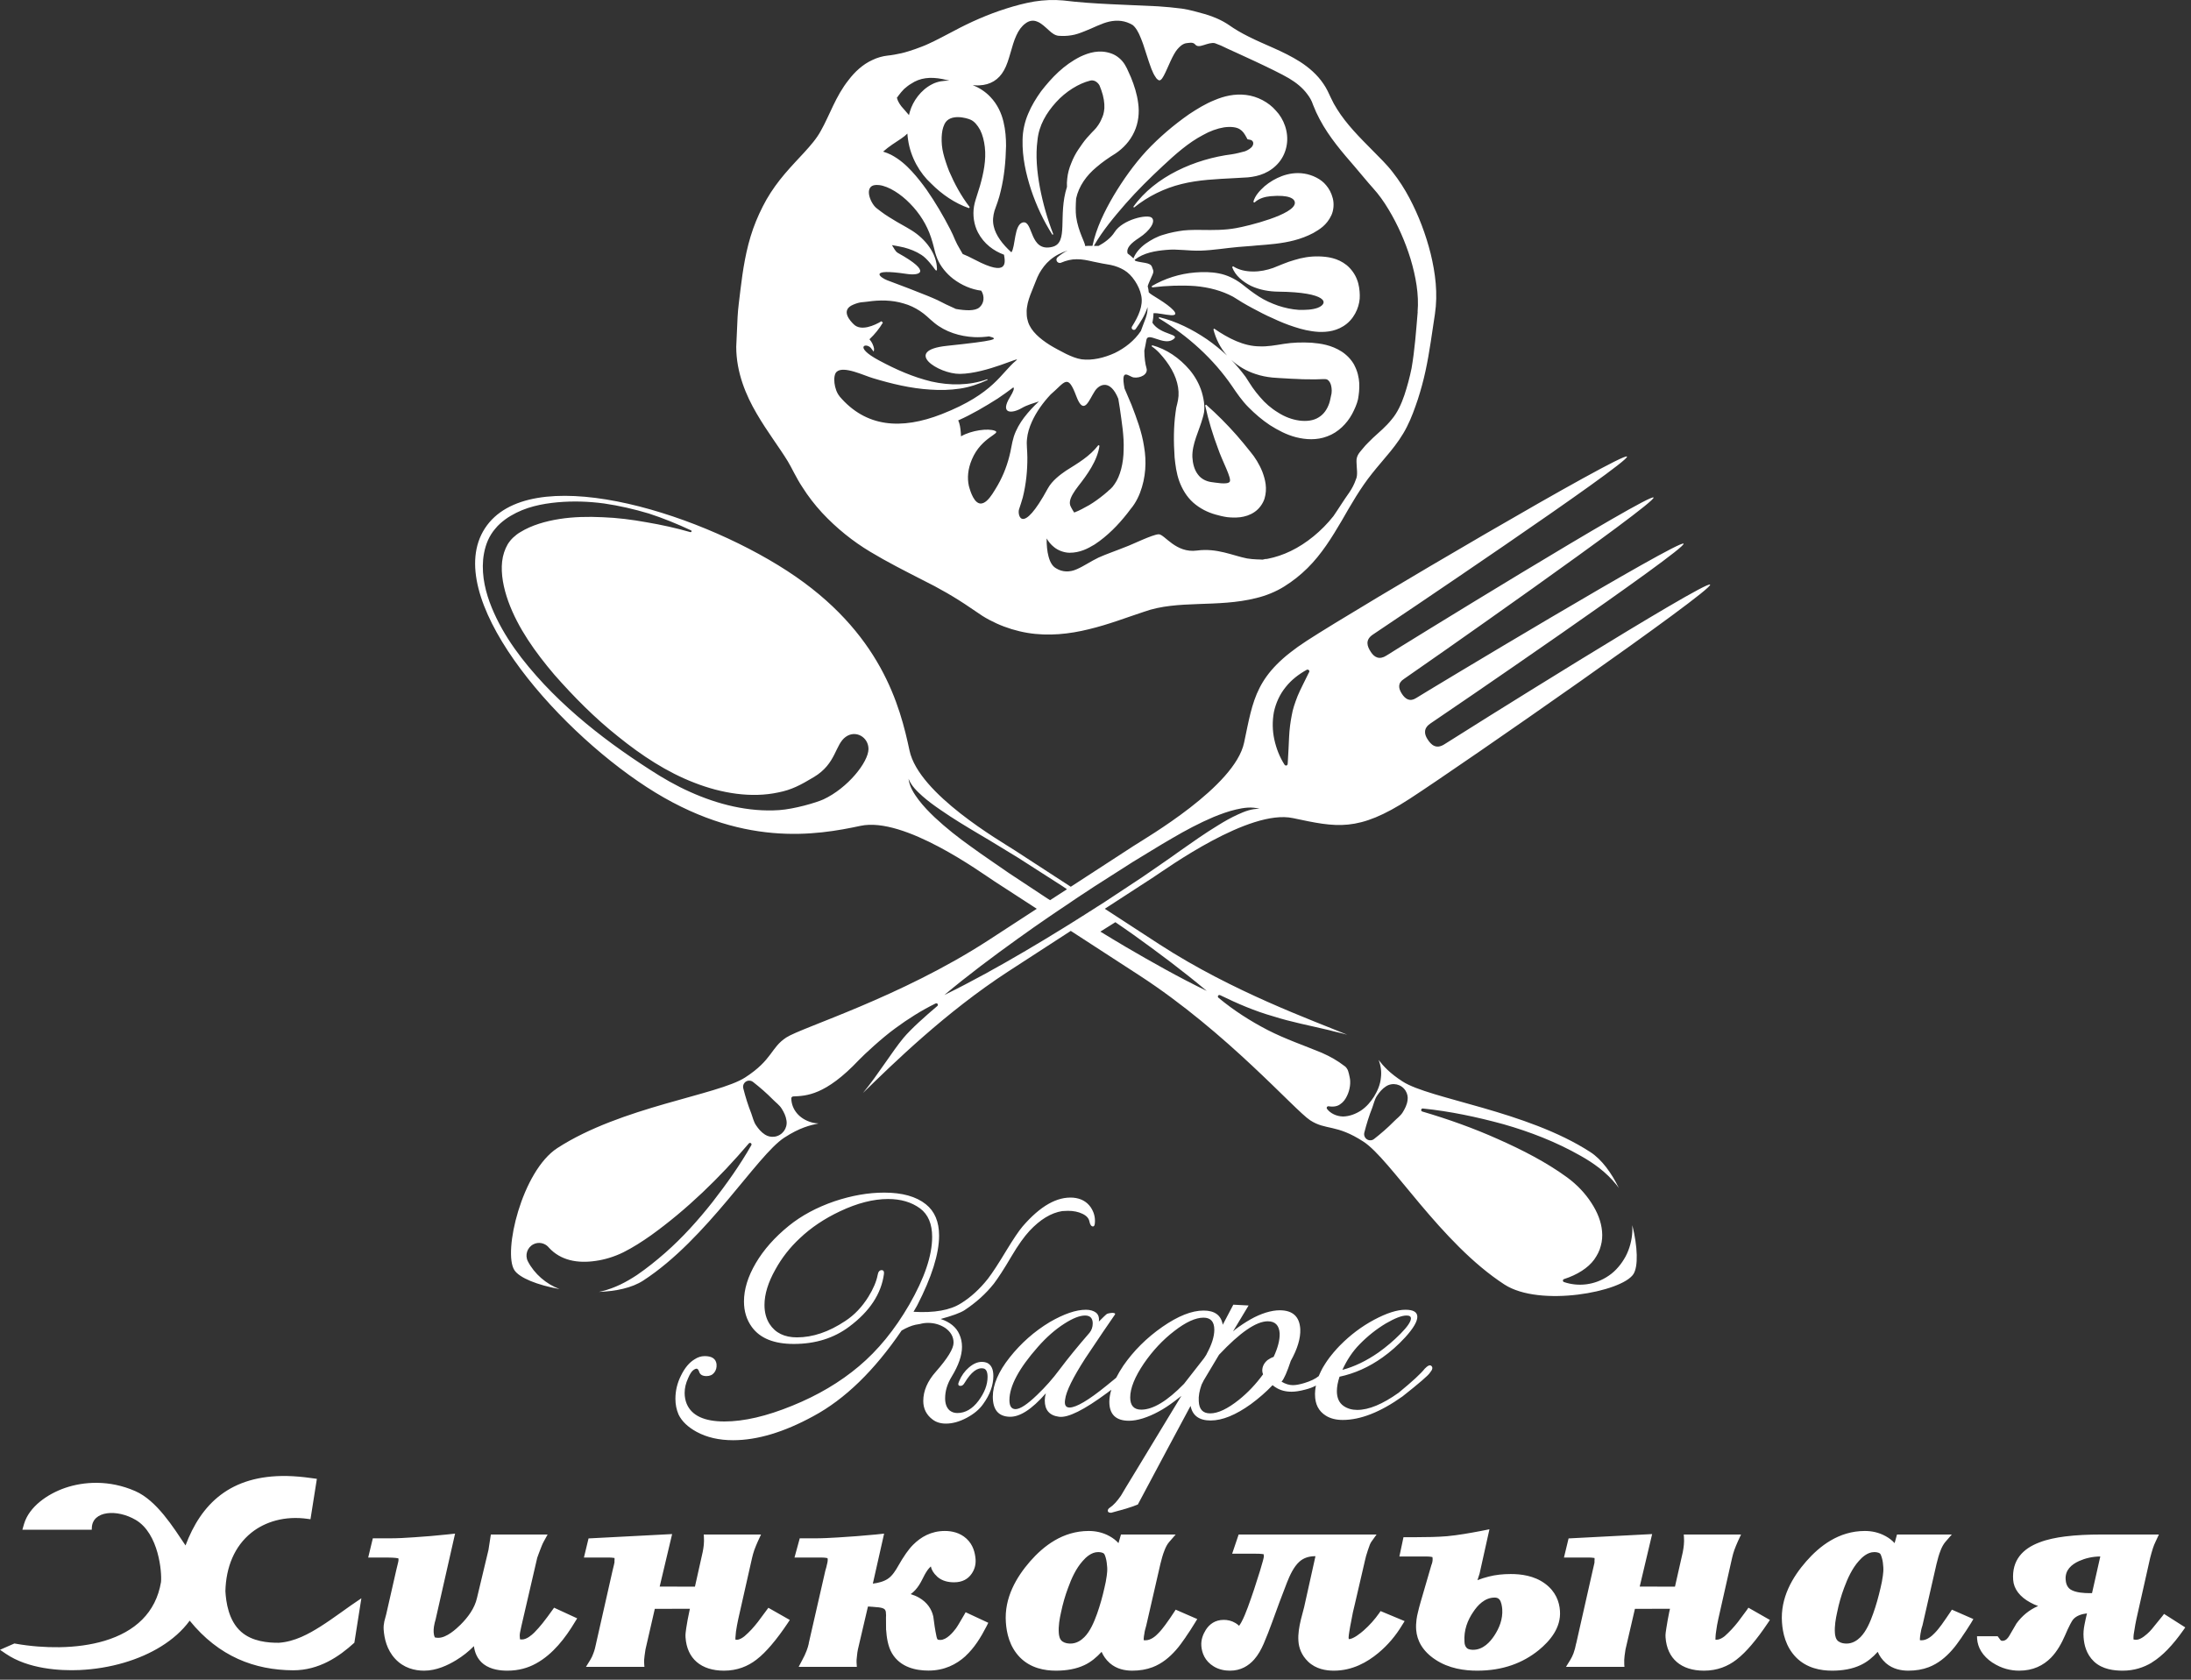 <?xml version="1.0" encoding="UTF-8"?> <svg xmlns="http://www.w3.org/2000/svg" width="150" height="115" viewBox="0 0 150 115" fill="none"><rect x="0" y="0" width="150" height="115" fill="#333333" stroke="none"/><path fill-rule="evenodd" clip-rule="evenodd" d="M75.801 107.309C75.783 107.097 75.765 106.859 75.698 106.641C75.686 106.586 75.631 106.428 75.588 106.379C75.485 106.27 75.266 106.264 75.169 106.264C74.725 106.264 74.342 106.616 74.123 106.872C73.667 107.382 73.357 108.057 73.12 108.72C72.919 109.255 72.761 109.808 72.64 110.386C72.542 110.818 72.451 111.328 72.488 111.815C72.5 111.961 72.536 112.246 72.737 112.38L72.743 112.386C72.913 112.502 73.132 112.526 73.284 112.526C73.698 112.526 74.014 112.307 74.239 112.082C74.646 111.675 74.907 111.037 75.108 110.483C75.309 109.912 75.479 109.316 75.613 108.708C75.68 108.434 75.734 108.161 75.771 107.875C75.795 107.699 75.814 107.504 75.801 107.309ZM97.945 17.366C97.611 16.04 97.13 14.763 96.486 13.547C96.164 12.939 95.775 12.331 95.343 11.784C94.923 11.237 94.437 10.781 93.981 10.313C93.063 9.388 92.181 8.501 91.543 7.479C91.379 7.224 91.239 6.969 91.117 6.701C90.99 6.421 90.813 6.032 90.606 5.74C90.181 5.108 89.609 4.622 89.02 4.239C87.834 3.485 86.588 3.071 85.457 2.494C84.982 2.256 84.551 2.007 84.119 1.703C83.626 1.369 83.079 1.144 82.544 0.98C81.997 0.828 81.462 0.67 80.915 0.59C80.368 0.518 79.82 0.469 79.273 0.432L76.02 0.286C74.938 0.232 73.868 0.165 72.792 0.031C72.129 -0.03 71.46 0.001 70.809 0.104C70.159 0.214 69.527 0.384 68.894 0.584C67.642 0.98 66.438 1.509 65.295 2.123C64.717 2.421 64.146 2.737 63.556 3.004C63.264 3.144 62.954 3.248 62.65 3.363C62.346 3.466 62.036 3.57 61.72 3.643C61.404 3.71 61.087 3.776 60.759 3.807C60.431 3.843 60.054 3.947 59.731 4.105C59.057 4.409 58.509 4.932 58.09 5.485C57.208 6.592 56.807 7.875 56.199 8.951C55.907 9.492 55.487 9.966 55.062 10.434C54.63 10.902 54.174 11.377 53.724 11.906C53.274 12.435 52.843 13.024 52.478 13.657C52.119 14.295 51.809 14.964 51.56 15.663C51.061 17.074 50.854 18.521 50.696 19.81C50.623 20.466 50.526 21.093 50.496 21.707L50.404 23.744C50.404 25.507 51.079 27.082 51.803 28.316C52.532 29.569 53.353 30.627 53.937 31.587C54.168 31.958 54.527 32.748 54.928 33.344C55.323 33.971 55.779 34.56 56.278 35.102C57.275 36.172 58.4 37.071 59.579 37.777C60.759 38.488 61.945 39.084 63.106 39.68C64.279 40.257 65.404 40.902 66.456 41.626L67.259 42.167C67.557 42.355 67.891 42.531 68.225 42.683C68.894 42.987 69.612 43.206 70.335 43.328C71.782 43.571 73.229 43.407 74.549 43.079C75.88 42.762 77.127 42.276 78.331 41.881C80.635 41.054 83.341 41.619 86.01 40.944C86.666 40.786 87.347 40.513 87.919 40.154C88.497 39.795 89.032 39.37 89.512 38.895C90.479 37.941 91.184 36.792 91.847 35.667C92.504 34.524 93.142 33.405 93.938 32.414C94.717 31.423 95.696 30.468 96.322 29.216C96.638 28.596 96.857 27.963 97.07 27.337C97.276 26.699 97.453 26.048 97.593 25.398C97.878 24.084 98.036 22.789 98.237 21.506C98.45 20.09 98.267 18.691 97.945 17.366ZM61.513 6.543C61.641 6.373 61.756 6.233 61.902 6.087C62.06 5.953 62.212 5.825 62.376 5.734C62.984 5.321 63.69 5.248 64.523 5.412C64.681 5.442 64.839 5.479 65.003 5.521C64.997 5.521 64.991 5.521 64.985 5.521C64.62 5.521 64.2 5.564 63.817 5.765C63.033 6.16 62.498 6.938 62.297 7.625C62.267 7.71 62.255 7.795 62.23 7.881C62.091 7.704 61.902 7.51 61.714 7.285C61.629 7.175 61.556 7.066 61.495 6.944C61.47 6.89 61.44 6.817 61.428 6.768L61.404 6.677C61.47 6.628 61.477 6.586 61.513 6.543ZM61.683 9.498C61.866 9.376 62.005 9.261 62.121 9.145C62.133 9.291 62.145 9.437 62.17 9.583C62.346 10.787 62.978 11.863 63.75 12.568C64.498 13.322 65.38 13.918 66.341 14.253L66.389 14.18C65.781 13.395 65.337 12.55 64.979 11.723C64.9 11.517 64.814 11.292 64.754 11.097L64.656 10.787C64.626 10.696 64.602 10.604 64.583 10.513C64.486 10.136 64.456 9.747 64.468 9.388C64.486 9.036 64.529 8.78 64.662 8.495C65.027 7.741 66.201 8.081 66.45 8.197C66.699 8.306 66.918 8.562 67.101 8.896C67.271 9.23 67.374 9.644 67.423 10.069C67.526 10.939 67.338 11.851 67.094 12.714L66.894 13.353L66.784 13.705C66.736 13.839 66.712 13.991 66.681 14.137C66.584 14.727 66.675 15.383 66.955 15.919C67.368 16.703 68.031 17.177 68.736 17.439C68.821 17.955 69.046 18.995 66.748 17.785C66.407 17.603 66.134 17.481 65.909 17.39C65.83 17.256 65.751 17.122 65.678 16.989C65.568 16.806 65.489 16.654 65.386 16.423C65.289 16.18 65.173 15.931 65.052 15.694C64.565 14.751 64.042 13.864 63.44 12.994C63.13 12.562 62.802 12.137 62.419 11.723C62.036 11.31 61.598 10.909 60.996 10.592C60.832 10.513 60.656 10.44 60.461 10.38C60.856 10.027 61.3 9.753 61.683 9.498ZM60.194 12.672C60.844 12.751 61.677 13.286 62.297 13.93C62.942 14.581 63.453 15.383 63.738 16.253C63.811 16.472 63.872 16.685 63.927 16.904C63.975 17.135 64.061 17.451 64.17 17.712C64.395 18.253 64.796 18.728 65.252 19.086C65.836 19.53 66.505 19.816 67.18 19.901C67.423 20.29 67.38 20.777 67.04 21.056C66.742 21.299 66.109 21.269 65.447 21.154C65.222 21.05 65.003 20.947 64.772 20.843L64.182 20.546C63.957 20.442 63.738 20.351 63.519 20.26L62.224 19.749C61.732 19.561 61.197 19.36 60.729 19.184C60.267 19.007 59.385 18.351 62.066 18.752C62.936 18.886 63.872 18.649 61.483 17.323C61.288 17.22 61.197 16.97 61.063 16.782C61.361 16.837 61.647 16.879 61.878 16.94C62.297 17.049 62.711 17.208 63.082 17.451C63.465 17.688 63.896 18.29 64.018 18.454C64.14 18.618 64.146 18.436 64.146 18.436C64.146 17.354 63.349 16.356 62.413 15.773C61.902 15.457 61.501 15.262 61.093 15.001C60.692 14.763 60.461 14.605 60.011 14.253C59.555 13.9 59.02 12.526 60.194 12.672ZM57.482 27.136C57.099 26.686 56.995 25.714 57.275 25.458C57.749 25.015 59.16 25.72 59.78 25.896C61.033 26.273 62.352 26.595 63.696 26.674C64.371 26.723 65.046 26.705 65.708 26.608C66.377 26.51 67.016 26.291 67.611 26.012L67.593 25.963C66.359 26.407 65.015 26.401 63.769 26.121C62.516 25.817 61.361 25.312 60.175 24.674C58.345 23.695 59.367 23.397 59.677 23.896C59.719 23.963 59.78 24.011 59.81 24.078C59.871 23.92 59.841 23.792 59.725 23.525C59.677 23.422 59.604 23.324 59.525 23.227C59.889 22.886 60.2 22.497 60.443 22.09L60.346 21.993C59.877 22.278 58.947 22.698 58.449 22.205C58.242 22.005 57.494 21.239 58.418 20.856C58.911 20.649 59.069 20.704 59.415 20.649C60.206 20.533 61.069 20.533 61.866 20.777C62.267 20.886 62.644 21.069 62.984 21.293C63.155 21.409 63.319 21.53 63.465 21.664C63.592 21.78 63.775 21.95 63.963 22.102C64.723 22.728 65.72 23.032 66.687 23.081C67.034 23.099 67.374 23.075 67.715 23.032C68.45 23.215 68.159 23.324 64.827 23.677C61.768 23.999 64.243 25.61 65.72 25.598C67.569 25.574 70.025 24.309 69.569 24.68C68.535 25.519 68.061 26.948 64.474 28.352C61.708 29.435 59.288 29.265 57.476 27.136H57.482ZM69.235 30.627C69.198 30.858 69.15 31.034 69.101 31.241C68.9 32.043 68.572 32.803 68.171 33.448C67.964 33.77 67.24 35.168 66.62 34.044C66.48 33.782 66.401 33.527 66.328 33.259C66.213 32.73 66.255 32.116 66.541 31.447C67.186 29.915 68.578 29.678 68.116 29.495C67.654 29.307 66.511 29.459 65.793 29.872C65.775 29.514 65.745 29.21 65.678 28.991C65.66 28.912 65.629 28.845 65.599 28.784C66.541 28.365 67.435 27.836 68.311 27.282C68.669 27.039 69.022 26.79 69.375 26.522C69.454 26.583 69.393 26.778 69.15 27.179C68.426 28.359 69.283 28.322 69.928 27.951C70.341 27.708 70.761 27.611 71.126 27.483C70.761 27.817 70.42 28.182 70.104 28.596C69.825 28.967 69.575 29.392 69.411 29.879C69.338 30.116 69.277 30.389 69.235 30.627ZM72.348 17.864C72.39 17.98 72.524 18.035 72.64 17.986C72.998 17.834 73.357 17.743 73.722 17.749C74.087 17.743 74.451 17.822 74.847 17.913C75.236 18.004 75.71 18.083 76.032 18.138C76.379 18.211 76.677 18.326 76.957 18.491C77.248 18.667 77.479 18.904 77.704 19.238C77.899 19.536 78.063 19.883 78.13 20.229C78.282 20.935 77.929 21.67 77.504 22.351L77.498 22.357C77.455 22.424 77.473 22.515 77.54 22.558C77.607 22.607 77.704 22.595 77.753 22.522C78.063 22.084 78.391 21.585 78.562 21.026C78.592 21.561 78.343 21.974 78.106 22.662C77.662 23.324 77.017 23.829 76.318 24.169C75.582 24.504 74.78 24.692 74.05 24.601C73.698 24.546 73.357 24.407 72.986 24.23C72.621 24.042 72.208 23.829 71.874 23.622C71.192 23.19 70.591 22.68 70.384 22.041C70.335 21.889 70.299 21.713 70.293 21.561C70.281 21.378 70.281 21.208 70.311 21.026C70.36 20.661 70.493 20.284 70.657 19.889L70.907 19.263C70.986 19.068 71.053 18.892 71.15 18.721C71.345 18.381 71.576 18.065 71.886 17.803C72.22 17.512 72.64 17.299 73.096 17.147C72.846 17.268 72.627 17.426 72.433 17.584L72.409 17.603C72.336 17.664 72.305 17.767 72.342 17.864H72.348ZM69.764 34.877C69.879 34.536 69.946 34.317 70.025 34.044C70.25 33.132 70.341 32.219 70.335 31.307C70.329 31.089 70.323 30.845 70.305 30.633C70.293 30.426 70.287 30.25 70.311 30.049C70.347 29.66 70.469 29.265 70.639 28.887C70.943 28.207 71.399 27.574 71.928 27.009C72.919 26.164 73.09 25.531 73.685 27.124C74.208 28.523 74.555 27.38 74.956 26.772C75.272 26.291 76.014 25.951 76.561 27.301C76.598 27.513 76.634 27.732 76.665 27.945C76.798 28.906 76.963 29.854 76.926 30.785C76.92 31.697 76.695 32.602 76.306 33.144C76.215 33.283 76.118 33.399 76.014 33.49C75.99 33.508 75.953 33.539 75.935 33.551C75.892 33.594 75.85 33.636 75.82 33.66L75.582 33.861C75.26 34.123 74.92 34.372 74.573 34.579C74.221 34.773 73.886 34.962 73.606 35.065C73.582 35.077 73.564 35.083 73.54 35.089C73.497 35.022 73.46 34.956 73.43 34.913C73.314 34.7 73.211 34.579 73.254 34.305C73.296 34.031 73.527 33.66 73.819 33.283C74.415 32.523 75.132 31.545 75.272 30.517L75.199 30.474C74.597 31.253 73.807 31.703 72.98 32.225C72.579 32.499 72.025 32.913 71.74 33.435C69.934 36.761 69.648 35.211 69.764 34.877ZM97.058 21.354C96.948 22.662 96.857 23.956 96.638 25.215C96.51 25.841 96.346 26.449 96.145 27.057C95.939 27.659 95.671 28.255 95.276 28.717C94.893 29.198 94.443 29.569 93.987 29.988C93.774 30.207 93.531 30.42 93.324 30.681C93.124 30.936 92.844 31.162 92.868 31.611C92.874 32.049 92.978 32.529 92.826 32.828C92.716 33.15 92.564 33.442 92.376 33.715C91.993 34.25 91.658 34.803 91.287 35.339C90.479 36.36 89.433 37.211 88.375 37.722C87.852 37.977 87.317 38.154 86.788 38.257L86.685 38.275H86.66C86.733 38.233 86.666 38.269 86.673 38.263L86.612 38.275C86.533 38.288 86.423 38.33 86.393 38.312C86.314 38.3 86.192 38.306 86.077 38.3C85.84 38.294 85.609 38.269 85.371 38.233C84.405 38.044 83.323 37.509 81.954 37.692C80.489 37.892 79.735 36.579 79.328 36.579C78.92 36.585 77.467 37.303 77.096 37.43C76.373 37.722 75.765 37.923 75.212 38.172C74.664 38.433 74.196 38.768 73.71 38.974C73.236 39.187 72.731 39.175 72.311 38.914C72.105 38.804 71.904 38.567 71.782 38.087C71.691 37.752 71.649 37.303 71.655 36.865C71.776 37.071 71.934 37.278 72.159 37.455C72.451 37.698 72.859 37.837 73.217 37.844C73.947 37.844 74.47 37.558 74.938 37.278C75.394 36.98 75.789 36.646 76.16 36.287C76.531 35.928 76.865 35.545 77.181 35.144C77.254 35.041 77.334 34.937 77.412 34.84L77.534 34.688L77.656 34.512C77.814 34.269 77.942 34.013 78.045 33.746C78.452 32.688 78.501 31.581 78.325 30.578C78.173 29.562 77.814 28.626 77.467 27.72C77.303 27.343 77.139 26.966 76.987 26.595C76.707 25.118 77.273 25.781 77.607 25.841C78.039 25.908 78.629 25.647 78.489 25.197C78.41 24.942 78.343 24.485 78.343 24.005C78.404 23.762 78.44 23.482 78.489 23.257C78.598 22.716 79.65 23.671 80.288 23.257C80.915 22.85 79.443 22.959 78.896 22.096C78.939 21.883 78.969 21.664 78.969 21.445C79.261 21.415 79.766 21.555 80.161 21.579C80.897 21.628 80.161 20.995 79.34 20.485C78.987 20.26 78.762 20.138 78.647 20.017C78.635 19.871 78.61 19.737 78.574 19.597C78.598 19.506 78.635 19.409 78.695 19.275C79.012 18.551 79.018 18.667 78.86 18.259C78.744 17.955 78.179 18.01 77.735 17.864C77.717 17.84 77.692 17.816 77.674 17.791C78.312 17.299 79.091 17.177 79.845 17.11C80.629 17.031 81.353 17.189 82.234 17.159C83.091 17.128 83.93 16.983 84.763 16.91C85.183 16.867 85.609 16.855 86.028 16.806C86.454 16.776 86.879 16.739 87.311 16.691C88.174 16.587 89.038 16.411 89.907 15.955C90.327 15.712 90.825 15.426 91.148 14.739C91.306 14.399 91.342 13.943 91.245 13.578C91.148 13.201 90.99 12.921 90.795 12.69C90.448 12.252 89.84 11.973 89.299 11.887C88.74 11.796 88.223 11.887 87.767 12.052C87.317 12.222 86.922 12.459 86.575 12.751C86.247 13.049 85.919 13.389 85.803 13.827L85.888 13.864C86.198 13.572 86.612 13.468 86.989 13.432C88.26 13.322 88.649 13.602 88.649 13.888C88.649 14.69 85.414 15.481 84.636 15.615C83.858 15.761 83.055 15.754 82.277 15.742C82.076 15.736 81.9 15.748 81.687 15.742C81.474 15.748 81.243 15.754 81.018 15.779C80.568 15.839 80.112 15.925 79.674 16.064C79.224 16.186 78.805 16.423 78.428 16.685C78.069 16.946 77.753 17.287 77.595 17.694C77.589 17.688 77.583 17.676 77.577 17.67C77.461 17.554 77.334 17.451 77.2 17.354C77.09 16.989 77.4 16.666 77.996 16.277C78.732 15.797 79.145 15.159 78.847 14.903C78.549 14.648 76.847 15.031 76.306 15.894C76.051 16.302 75.607 16.618 75.206 16.837C75.139 16.831 75.078 16.837 75.005 16.837C74.968 16.831 74.926 16.831 74.889 16.831C75.497 15.773 76.276 14.854 77.054 13.955C77.862 13.037 78.732 12.179 79.608 11.364C80.471 10.556 81.365 9.765 82.35 9.249C82.83 8.975 83.341 8.793 83.797 8.72C84.265 8.653 84.654 8.707 84.867 8.841C85.086 8.975 85.189 9.139 85.341 9.413C85.365 9.461 85.396 9.516 85.396 9.522C85.408 9.528 85.42 9.534 85.426 9.54C85.469 9.553 85.523 9.553 85.59 9.571C85.724 9.589 85.913 9.759 85.718 10.039C85.621 10.161 85.451 10.27 85.244 10.355C84.97 10.428 84.66 10.513 84.344 10.562C81.833 10.878 79.066 12.076 77.589 14.161L77.638 14.21C78.61 13.426 79.729 12.885 80.89 12.599C82.064 12.307 83.262 12.264 84.49 12.197L85.438 12.143C85.809 12.106 86.186 12.033 86.557 11.869C86.934 11.705 87.287 11.45 87.566 11.109C87.846 10.769 88.028 10.349 88.095 9.911C88.235 9.048 87.901 8.148 87.347 7.571C86.855 6.999 86.083 6.592 85.305 6.5C84.52 6.403 83.785 6.586 83.158 6.853C82.514 7.108 81.954 7.461 81.407 7.82C80.337 8.568 79.364 9.401 78.489 10.331C77.625 11.273 76.89 12.313 76.239 13.401C75.613 14.472 75.053 15.608 74.792 16.831C74.634 16.825 74.464 16.831 74.287 16.843C74.312 16.63 73.819 15.882 73.673 14.824C73.631 14.484 73.643 14.046 73.673 13.59C73.862 12.726 74.391 12.009 75.053 11.456C75.461 11.103 75.892 10.805 76.373 10.507C76.89 10.161 77.364 9.662 77.65 9.036C77.942 8.416 78.014 7.71 77.923 7.072C77.844 6.434 77.65 5.844 77.425 5.29L77.236 4.871C77.175 4.737 77.133 4.628 77.017 4.439C76.817 4.099 76.464 3.789 76.063 3.655C75.248 3.375 74.537 3.612 73.971 3.874C72.828 4.445 72.007 5.309 71.278 6.245C70.937 6.719 70.621 7.23 70.39 7.789C70.153 8.337 70.013 8.981 70.007 9.571C69.977 10.757 70.238 11.906 70.591 12.994C70.955 14.076 71.436 15.116 72.05 16.071L72.111 16.04C71.703 14.994 71.399 13.912 71.192 12.83C70.992 11.748 70.888 10.641 71.028 9.595C71.126 8.592 71.63 7.735 72.299 6.999C72.95 6.275 73.856 5.71 74.634 5.521C75.017 5.418 75.26 5.807 75.278 5.856L75.4 6.178C75.558 6.616 75.625 7.06 75.607 7.406C75.582 7.753 75.503 7.96 75.43 8.106C75.37 8.264 75.272 8.47 75.047 8.756C74.974 8.847 74.859 8.957 74.743 9.078L74.415 9.437C74.202 9.68 74.014 9.96 73.819 10.246C73.631 10.525 73.466 10.842 73.339 11.176C73.199 11.504 73.102 11.863 73.065 12.228C73.041 12.416 73.035 12.605 73.047 12.793C72.403 14.788 73.193 16.63 72.032 16.904C70.475 17.28 70.743 15.116 70.049 15.225C69.417 15.329 69.527 16.91 69.241 17.274C68.639 16.733 68.165 16.107 68.031 15.487C67.946 15.122 67.988 14.775 68.086 14.429C68.189 14.143 68.408 13.566 68.511 13.079C68.754 12.082 68.852 11.06 68.876 9.996C68.876 9.468 68.84 8.914 68.7 8.337C68.566 7.765 68.292 7.145 67.8 6.634C67.465 6.275 67.04 6.008 66.596 5.825C66.748 5.838 66.9 5.856 67.04 5.844C67.8 5.813 68.377 5.461 68.736 4.81C69.107 4.166 69.247 3.138 69.581 2.427C69.746 2.062 69.952 1.788 70.195 1.612C70.433 1.423 70.718 1.357 71.004 1.478C71.29 1.582 71.57 1.861 71.801 2.068C72.038 2.293 72.244 2.427 72.475 2.451H72.494C72.755 2.469 73.035 2.469 73.351 2.415C73.649 2.372 73.941 2.263 74.233 2.147C74.816 1.928 75.394 1.6 75.947 1.478C76.501 1.357 77.042 1.405 77.558 1.721C77.686 1.831 77.814 1.995 77.929 2.226C77.99 2.323 78.045 2.487 78.106 2.615C78.16 2.755 78.215 2.883 78.27 3.047L78.58 4.001C78.629 4.166 78.677 4.293 78.726 4.433C78.781 4.567 78.823 4.731 78.878 4.828C78.969 5.065 79.072 5.23 79.164 5.357C79.267 5.467 79.364 5.558 79.48 5.455C79.705 5.29 80.051 4.281 80.368 3.728C80.532 3.43 80.665 3.296 80.805 3.168C80.939 3.047 81.073 2.986 81.182 2.962C81.413 2.937 81.656 2.864 81.815 3.035C81.96 3.217 82.167 3.162 82.423 3.083C82.666 3.004 82.958 2.907 83.17 2.956L83.59 3.12C83.736 3.199 83.882 3.248 84.01 3.32C84.283 3.448 87.244 4.768 88.247 5.363C88.746 5.661 89.178 6.008 89.5 6.446C89.67 6.671 89.792 6.865 89.901 7.194C90.029 7.528 90.181 7.856 90.345 8.16C91.008 9.413 91.914 10.446 92.765 11.431C93.191 11.924 93.586 12.422 93.999 12.879C94.407 13.328 94.741 13.803 95.063 14.338C95.696 15.39 96.206 16.545 96.571 17.73C96.924 18.922 97.155 20.15 97.051 21.354H97.058ZM64.359 18.861C64.359 18.867 64.352 18.873 64.346 18.88C64.346 18.886 64.352 18.892 64.352 18.898C64.359 18.886 64.359 18.873 64.359 18.861ZM92.2 18.156C91.567 17.651 90.868 17.572 90.284 17.554C89.688 17.542 89.135 17.639 88.612 17.803C88.095 17.943 87.566 18.192 87.159 18.345C86.721 18.497 86.259 18.594 85.791 18.588C85.329 18.588 84.83 18.497 84.417 18.229L84.356 18.29C84.563 18.867 85.08 19.287 85.645 19.573C86.229 19.846 86.879 19.962 87.512 19.968C90.862 20.004 91.014 20.764 90.211 21.075C89.847 21.208 89.378 21.227 88.91 21.214C88.442 21.184 87.968 21.081 87.506 20.929C87.05 20.77 86.6 20.57 86.192 20.308C85.986 20.175 85.785 20.035 85.59 19.889C85.39 19.743 85.232 19.603 84.988 19.421C84.532 19.08 84.003 18.825 83.456 18.721C82.909 18.612 82.356 18.612 81.821 18.655C80.757 18.74 79.741 19.068 78.847 19.591L78.878 19.676C79.887 19.555 80.878 19.518 81.827 19.585C82.781 19.67 83.657 19.907 84.417 20.314C84.587 20.406 84.83 20.582 85.055 20.71C85.28 20.843 85.505 20.971 85.736 21.093C86.198 21.342 86.66 21.585 87.141 21.792C87.615 22.017 88.102 22.218 88.618 22.382C89.129 22.552 89.67 22.686 90.272 22.722C90.85 22.747 91.579 22.674 92.212 22.157C92.838 21.64 93.118 20.825 93.093 20.199C93.087 19.895 93.045 19.488 92.899 19.129C92.759 18.758 92.504 18.411 92.2 18.156ZM92.728 25.008C92.516 24.613 92.187 24.285 91.847 24.066C91.148 23.622 90.442 23.519 89.792 23.464C89.135 23.428 88.509 23.446 87.895 23.543C87.287 23.64 86.764 23.738 86.229 23.713C85.159 23.707 84.101 23.172 83.122 22.497L83.073 22.552C83.243 23.215 83.541 23.811 84.003 24.34C83.572 23.938 83.116 23.567 82.635 23.233C81.626 22.546 80.526 21.999 79.358 21.713L79.328 21.786C81.359 23.008 83.085 24.589 84.35 26.437C84.654 26.887 85.043 27.459 85.481 27.89C85.925 28.34 86.411 28.754 86.94 29.106C87.481 29.447 88.065 29.763 88.722 29.933C89.378 30.098 90.138 30.158 90.874 29.872C91.616 29.605 92.218 28.991 92.57 28.34C92.741 28.012 92.893 27.678 92.972 27.337C93.032 26.997 93.075 26.662 93.057 26.23C93.032 25.835 92.935 25.404 92.722 25.008H92.728ZM91.16 26.936C91.099 27.167 91.075 27.398 91.002 27.611C90.856 28.03 90.631 28.359 90.284 28.571C89.585 29.021 88.393 28.827 87.499 28.243C87.031 27.963 86.612 27.599 86.259 27.179C86.077 26.972 85.906 26.753 85.748 26.528C85.596 26.316 85.451 26.06 85.274 25.799C84.97 25.391 84.648 25.002 84.295 24.637C84.751 25.063 85.341 25.41 85.967 25.61C86.35 25.738 86.703 25.805 87.098 25.848L87.597 25.884L88.035 25.908C88.296 25.927 88.551 25.939 88.795 25.945C89.038 25.969 89.275 25.963 89.488 25.969C89.925 25.975 90.29 25.975 90.527 25.957C90.643 25.957 90.734 25.945 90.838 25.975C90.929 26.012 91.032 26.115 91.099 26.291C91.148 26.419 91.196 26.693 91.16 26.936ZM85.603 30.93C85.292 30.535 84.976 30.158 84.654 29.787C84.003 29.052 83.31 28.352 82.569 27.702L82.508 27.757C82.739 28.821 83.043 29.794 83.389 30.712C83.681 31.575 84.35 32.767 84.186 32.986C84.022 33.204 83.189 33.034 82.885 32.998C82.593 32.949 82.24 32.803 82.009 32.481C81.766 32.165 81.656 31.733 81.632 31.295C81.602 30.389 82.088 29.514 82.338 28.614C82.374 28.511 82.404 28.365 82.435 28.213C82.453 28.061 82.459 27.902 82.447 27.75C82.429 27.441 82.362 27.136 82.277 26.845C82.1 26.267 81.802 25.756 81.45 25.331C80.738 24.498 79.863 23.902 78.872 23.634L78.847 23.713C79.243 23.975 79.559 24.358 79.838 24.723C80.118 25.1 80.349 25.501 80.495 25.908C80.641 26.316 80.708 26.723 80.684 27.106C80.665 27.294 80.641 27.477 80.593 27.653C80.538 27.842 80.513 27.963 80.483 28.225C80.343 29.216 80.343 30.256 80.416 31.32C80.471 31.849 80.538 32.396 80.732 32.937C80.927 33.472 81.237 34.007 81.687 34.408C82.143 34.81 82.66 35.071 83.219 35.229C83.432 35.29 83.742 35.369 84.016 35.406C84.295 35.436 84.593 35.448 84.909 35.411C85.225 35.369 85.572 35.272 85.888 35.053C86.204 34.84 86.454 34.493 86.569 34.147C86.782 33.435 86.618 32.821 86.423 32.298C86.217 31.782 85.913 31.295 85.603 30.93ZM56.375 54.728C55.883 54.953 54.387 55.391 53.341 55.464C51.244 55.604 49.146 55.075 47.243 54.218C46.288 53.792 45.376 53.269 44.507 52.703C43.637 52.144 42.78 51.56 41.941 50.946C40.269 49.718 38.676 48.368 37.241 46.842C35.818 45.31 34.499 43.626 33.666 41.601C33.258 40.598 32.973 39.485 33.076 38.306C33.137 37.722 33.289 37.108 33.629 36.573C33.757 36.372 33.781 36.354 33.903 36.202C34.012 36.062 34.128 35.947 34.243 35.843C34.468 35.643 34.712 35.46 34.967 35.314C35.982 34.706 37.089 34.493 38.159 34.39C39.235 34.293 40.305 34.329 41.351 34.469C42.397 34.621 43.418 34.858 44.416 35.156C45.413 35.478 46.373 35.874 47.31 36.311C47.34 36.324 47.358 36.366 47.34 36.397C47.328 36.427 47.297 36.439 47.267 36.433C46.276 36.147 45.273 35.928 44.27 35.758C43.273 35.576 42.263 35.448 41.26 35.411C40.263 35.363 39.266 35.381 38.299 35.533C37.338 35.685 36.396 35.959 35.642 36.421C35.447 36.53 35.283 36.664 35.131 36.804C35.052 36.877 34.991 36.95 34.943 37.005C34.9 37.053 34.766 37.242 34.76 37.26C34.56 37.606 34.426 38.008 34.377 38.44C34.28 39.309 34.474 40.264 34.797 41.169C35.459 43 36.651 44.66 37.952 46.192C39.284 47.706 40.725 49.165 42.33 50.436C43.917 51.718 45.656 52.868 47.541 53.591C49.407 54.321 51.45 54.649 53.28 54.254C54.192 54.078 54.806 53.749 55.718 53.202C57.263 52.278 57.16 50.977 57.901 50.448C58.588 49.955 59.464 50.472 59.458 51.287C59.446 52.187 58.035 53.956 56.375 54.728ZM87.943 52.357C87.603 51.828 87.378 51.244 87.244 50.636C87.11 50.022 87.098 49.378 87.214 48.751C87.347 48.125 87.621 47.529 88.022 47.037C88.418 46.538 88.922 46.155 89.463 45.857C89.518 45.827 89.591 45.851 89.628 45.906C89.646 45.942 89.646 45.979 89.628 46.015L89.597 46.07C89.299 46.69 89.032 47.183 88.837 47.651C88.655 48.125 88.503 48.545 88.43 49.001C88.345 49.444 88.278 49.919 88.254 50.454C88.223 50.983 88.211 51.56 88.162 52.229L88.156 52.302C88.156 52.369 88.095 52.418 88.035 52.412C87.992 52.406 87.962 52.387 87.943 52.357ZM44.039 87.671C48.422 84.825 51.821 79.103 53.694 77.888C54.764 77.194 55.451 77.042 56.041 76.915C55.883 76.909 55.718 76.89 55.56 76.842C54.721 76.605 54.192 75.96 54.174 75.212C54.168 75.133 54.229 75.066 54.314 75.066C55.19 75.024 56.497 75.012 58.807 72.567C59.166 72.19 60.394 71.053 61.282 70.409C62.163 69.758 63.088 69.175 64.054 68.7C64.109 68.676 64.17 68.694 64.2 68.749C64.219 68.792 64.206 68.846 64.17 68.877C63.349 69.57 62.382 70.433 61.859 71.053C61.075 71.996 60.127 73.558 59.081 74.829C61.166 72.798 64.742 69.296 69.034 66.505L73.308 63.733L78.002 66.779C84.022 70.689 88.624 76.003 89.701 76.702C90.777 77.401 91.47 76.945 93.343 78.161C95.215 79.377 98.614 85.099 102.998 87.944C105.418 89.513 111.03 88.455 111.826 87.233C112.167 86.704 112.118 85.36 111.753 83.883C111.759 84.022 111.759 84.162 111.753 84.308C111.723 84.904 111.571 85.494 111.291 86.023C111.151 86.278 110.981 86.534 110.799 86.74C110.61 86.965 110.379 87.178 110.142 87.336C109.175 88.005 108.02 88.102 107.072 87.774C107.017 87.756 106.986 87.695 107.005 87.64C107.017 87.604 107.041 87.579 107.072 87.573L107.09 87.567C107.977 87.281 108.731 86.807 109.145 86.23C109.254 86.078 109.333 85.938 109.412 85.786C109.498 85.615 109.552 85.463 109.595 85.293C109.686 84.971 109.71 84.636 109.68 84.302C109.625 83.645 109.364 82.989 108.95 82.356C108.537 81.712 107.971 81.11 107.284 80.605C105.856 79.566 104.232 78.733 102.56 77.991C100.894 77.243 99.149 76.623 97.374 76.1H97.368C97.313 76.082 97.282 76.021 97.301 75.966C97.313 75.918 97.362 75.887 97.41 75.893C99.271 76.082 101.107 76.471 102.931 76.969C104.743 77.486 106.53 78.173 108.227 79.14C109.09 79.626 109.966 80.247 110.653 81.104C110.714 81.177 110.774 81.256 110.829 81.335C110.318 80.289 109.656 79.383 108.883 78.879C104.5 76.033 97.891 75.255 96.018 74.039C95.142 73.473 94.711 72.993 94.382 72.567C94.54 72.963 94.589 73.388 94.54 73.771C94.498 74.27 94.297 74.701 94.072 75.072C93.835 75.449 93.549 75.778 93.184 76.027C92.82 76.264 92.388 76.434 91.938 76.44C91.482 76.428 91.069 76.216 90.85 75.918C90.813 75.863 90.825 75.796 90.874 75.76C90.898 75.741 90.929 75.735 90.959 75.741H90.965C91.3 75.796 91.579 75.741 91.768 75.589C91.962 75.462 92.108 75.261 92.212 75.042C92.43 74.61 92.485 74.087 92.4 73.747C92.364 73.571 92.339 73.455 92.297 73.334C92.278 73.273 92.254 73.212 92.212 73.157L92.151 73.072C92.157 73.072 92.114 73.035 92.084 73.011C92.09 73.017 92.035 72.975 92.017 72.963C91.585 72.628 91.069 72.33 90.485 72.075C89.311 71.588 88.004 71.145 86.794 70.524C85.584 69.898 84.441 69.162 83.42 68.311C83.371 68.275 83.365 68.208 83.401 68.159C83.432 68.123 83.487 68.111 83.529 68.135L83.523 68.129C84.721 68.713 85.919 69.229 87.171 69.582C88.406 69.977 89.658 70.208 91.002 70.531C91.385 70.64 91.804 70.719 92.23 70.841C89.913 69.874 84.405 67.916 79.382 64.657L75.637 62.219L78.963 60.06C79.875 59.465 85.523 55.373 88.515 56.011C91.506 56.643 92.96 56.996 96.504 54.692C100.055 52.387 117.311 40.385 117.079 40.026C116.848 39.668 99.477 50.569 98.894 50.952C98.31 51.329 97.97 50.983 97.732 50.612C97.489 50.241 97.459 49.846 97.933 49.53C98.413 49.22 115.486 37.57 115.262 37.223C115.037 36.877 97.38 47.511 96.954 47.791C96.529 48.064 96.212 47.87 95.975 47.499C95.732 47.128 95.683 46.763 96.109 46.49C96.535 46.21 113.431 34.408 113.206 34.062C112.981 33.715 95.392 44.568 94.917 44.884C94.437 45.194 94.084 45.006 93.847 44.629C93.604 44.258 93.428 43.808 94.011 43.431C94.595 43.048 111.619 31.617 111.388 31.259C111.151 30.9 93.02 41.559 89.476 43.863C85.925 46.167 85.809 47.858 85.171 50.855C84.532 53.847 78.501 57.337 77.583 57.932L73.308 60.711L69.454 58.206C68.542 57.61 62.899 54.376 62.267 51.384C61.629 48.393 60.346 43.279 53.888 39.084C47.431 34.895 36.195 31.563 33.198 36.172C30.206 40.78 37.819 49.694 44.276 53.889C50.733 58.084 55.925 57.178 58.917 56.54C61.908 55.902 67.155 59.738 68.073 60.334L70.98 62.219L67.654 64.383C61.635 68.287 54.91 70.33 53.834 71.029C52.758 71.728 52.897 72.549 51.019 73.765C49.146 74.981 42.543 75.76 38.153 78.605C35.733 80.18 34.42 85.737 35.216 86.959C35.557 87.488 36.803 87.987 38.305 88.254C37.387 87.908 36.584 87.215 36.14 86.357C35.922 85.932 36.092 85.409 36.517 85.19C36.87 85.007 37.29 85.099 37.545 85.378L37.581 85.421C38.384 86.296 39.533 86.509 40.773 86.327C41.394 86.242 42.062 86.041 42.677 85.737C43.321 85.415 43.959 85.007 44.568 84.576C47.012 82.819 49.255 80.648 51.262 78.289C51.298 78.24 51.365 78.234 51.414 78.271C51.45 78.301 51.462 78.362 51.438 78.404C50.66 79.772 49.748 81.049 48.781 82.296C47.802 83.536 46.738 84.722 45.528 85.786C44.92 86.315 44.3 86.819 43.607 87.293C42.877 87.774 42.099 88.187 41.193 88.406C41.132 88.424 41.065 88.437 40.998 88.449C42.166 88.406 43.266 88.175 44.039 87.671ZM73.047 60.881L71.892 61.629L71.697 61.508L69.064 59.769C68.201 59.167 67.332 58.589 66.474 57.963C65.611 57.349 64.766 56.686 63.988 55.956C63.598 55.586 63.221 55.196 62.893 54.765C62.571 54.339 62.261 53.853 62.2 53.318C62.395 53.81 62.784 54.175 63.161 54.515C63.55 54.856 63.963 55.16 64.395 55.452C65.24 56.041 66.134 56.577 67.034 57.112C67.934 57.635 68.827 58.2 69.727 58.741L72.384 60.444C72.609 60.583 72.828 60.729 73.047 60.881ZM73.345 61.739L73.406 61.696L73.813 61.422L73.898 61.368L73.977 61.313L74.062 61.258L74.111 61.228L74.883 60.717L77.54 59.021C78.44 58.48 79.328 57.92 80.246 57.391C81.158 56.856 82.1 56.352 83.091 55.932C83.59 55.731 84.095 55.543 84.624 55.421C85.14 55.3 85.712 55.215 86.229 55.379C85.694 55.355 85.207 55.555 84.739 55.768C84.271 55.981 83.821 56.236 83.383 56.51C82.502 57.045 81.65 57.647 80.793 58.249C79.948 58.863 79.072 59.446 78.209 60.048L75.576 61.787L75.266 61.982L75.242 62L75.23 62.006L75.193 62.031L75.163 62.049L75.157 62.055L75.12 62.073L75.084 62.097L75.078 62.103L75.047 62.122L75.011 62.146L74.993 62.158L74.974 62.17L74.938 62.195L74.914 62.207L74.901 62.219L74.865 62.237L74.829 62.261L74.792 62.286L74.755 62.31L74.743 62.316L74.719 62.334L74.683 62.359L74.664 62.371L74.64 62.383L74.603 62.401L74.579 62.42L74.567 62.426L74.531 62.45L74.494 62.474L74.458 62.499L74.421 62.523L74.415 62.529L74.385 62.541L74.348 62.566L74.33 62.578L74.312 62.59L74.275 62.614L74.245 62.632L74.239 62.639L74.202 62.663L74.166 62.687L74.129 62.705L74.093 62.73L74.081 62.736L74.05 62.754L74.014 62.778L73.996 62.791L73.977 62.803L73.941 62.821L73.91 62.845H73.904L73.868 62.87L73.831 62.894L73.795 62.918L73.758 62.943L73.746 62.949L73.722 62.961L73.685 62.985L73.661 62.997L73.649 63.009L73.612 63.034L73.582 63.052L73.576 63.058L73.533 63.082L73.497 63.101V63.107L73.46 63.125L73.424 63.149L73.412 63.155L73.388 63.173L73.351 63.198L73.327 63.21L73.314 63.216L73.278 63.24L73.248 63.259L73.242 63.265L73.205 63.289L73.169 63.313H73.162L73.132 63.332L73.09 63.356L73.077 63.368L73.053 63.38L73.017 63.405L72.992 63.417L72.98 63.423L72.944 63.447L72.913 63.471H72.907C72.013 64.025 71.12 64.566 70.208 65.101C68.396 66.165 66.553 67.192 64.65 68.123C66.274 66.761 67.964 65.502 69.672 64.274C70.39 63.757 71.12 63.246 71.849 62.748H71.855L71.861 62.742L71.88 62.73L71.892 62.718L71.922 62.699L71.934 62.693L71.947 62.681L71.965 62.675L71.977 62.663L71.989 62.651L72.007 62.645L72.013 62.639L72.019 62.632L72.032 62.626L72.05 62.614L72.062 62.608L72.074 62.596L72.086 62.584L72.099 62.578H72.105L72.117 62.566L72.129 62.559L72.147 62.547L72.159 62.541L72.171 62.529L72.177 62.523L72.19 62.517L72.202 62.511L72.214 62.499L72.232 62.493L72.244 62.48L72.257 62.468H72.263L72.269 62.462L72.287 62.45L72.299 62.444L72.311 62.432L72.329 62.426L72.342 62.413L72.354 62.407L72.372 62.395L72.384 62.383L72.396 62.377L72.415 62.365L72.421 62.359H72.427L72.439 62.347L72.451 62.34L72.469 62.328L72.481 62.316L72.494 62.31L72.506 62.304L72.512 62.298L72.524 62.292L72.555 62.274L72.567 62.261L72.579 62.255L72.585 62.249L72.597 62.243L72.609 62.231L72.621 62.225L72.64 62.213L72.652 62.207L72.664 62.195H72.67L72.682 62.188L72.694 62.176L72.707 62.17L72.725 62.158L73.345 61.739ZM96.364 75.328C96.322 75.644 96.188 75.899 96.036 76.149C95.884 76.398 95.629 76.574 95.422 76.787C95.008 77.207 94.552 77.602 94.072 77.979C93.896 78.125 93.628 78.094 93.482 77.912C93.397 77.802 93.373 77.669 93.403 77.547C93.555 76.957 93.732 76.38 93.951 75.832C94.054 75.553 94.115 75.249 94.279 75.012C94.443 74.768 94.626 74.543 94.893 74.373C95.343 74.087 95.939 74.221 96.225 74.671C96.352 74.872 96.401 75.109 96.364 75.328ZM77.595 63.994C77.188 63.703 76.774 63.423 76.361 63.137L75.333 63.782C75.905 64.128 76.476 64.481 77.06 64.821C78.878 65.885 80.714 66.919 82.617 67.843C80.994 66.481 79.31 65.222 77.595 63.994ZM52.374 77.681C52.107 77.51 51.925 77.286 51.76 77.042C51.596 76.805 51.535 76.501 51.432 76.222C51.213 75.674 51.037 75.103 50.885 74.507C50.83 74.282 50.964 74.057 51.189 73.996C51.323 73.966 51.456 73.996 51.554 74.075C52.034 74.452 52.49 74.847 52.903 75.267C53.11 75.48 53.365 75.656 53.517 75.905C53.669 76.149 53.803 76.41 53.846 76.726C53.925 77.249 53.56 77.742 53.037 77.821C52.794 77.857 52.563 77.802 52.374 77.681ZM74.956 83.749C74.944 83.895 74.901 83.968 74.829 83.968C74.713 83.968 74.628 83.852 74.585 83.633C74.543 83.408 74.385 83.232 74.099 83.098C73.819 82.964 73.491 82.898 73.114 82.898C72.986 82.898 72.852 82.904 72.719 82.916C71.959 83.037 71.217 83.487 70.481 84.272C70.122 84.661 69.709 85.232 69.253 86.004C68.736 86.886 68.329 87.506 68.043 87.883C67.49 88.582 66.815 89.184 66.024 89.707C65.745 89.884 65.204 90.084 64.401 90.303C65.039 90.516 65.465 90.863 65.678 91.349C65.799 91.61 65.86 91.902 65.86 92.212C65.86 92.802 65.623 93.483 65.155 94.249C64.857 94.736 64.705 95.228 64.705 95.733C64.705 96.104 64.808 96.383 65.015 96.566C65.161 96.681 65.331 96.742 65.538 96.742C66.085 96.742 66.572 96.462 66.991 95.903C67.405 95.344 67.611 94.802 67.611 94.267C67.611 93.921 67.514 93.726 67.326 93.69C66.912 93.611 66.487 93.933 66.043 94.669C65.957 94.821 65.854 94.9 65.733 94.882C65.593 94.876 65.568 94.766 65.666 94.559C65.818 94.188 66.043 93.872 66.335 93.623C66.632 93.368 66.924 93.24 67.216 93.24C67.35 93.24 67.472 93.264 67.593 93.313C67.873 93.459 68.007 93.751 68.007 94.201C68.007 94.839 67.775 95.484 67.307 96.128C67.052 96.493 66.681 96.803 66.183 97.07C65.69 97.332 65.216 97.466 64.76 97.466C64.395 97.466 64.097 97.374 63.854 97.192C63.422 96.87 63.209 96.444 63.209 95.915C63.209 95.228 63.495 94.559 64.073 93.909C64.875 92.997 65.283 92.334 65.283 91.927C65.283 91.519 65.088 91.179 64.705 90.911C64.359 90.686 63.963 90.571 63.532 90.571C63.349 90.571 63.167 90.595 62.99 90.644L62.68 90.698C62.395 90.759 62.072 90.893 61.726 91.094C59.859 93.836 57.847 95.794 55.676 96.961C53.669 98.055 51.839 98.603 50.192 98.603C49.231 98.603 48.392 98.414 47.681 98.025C47.097 97.703 46.683 97.314 46.459 96.852C46.312 96.517 46.24 96.152 46.24 95.769C46.24 95.216 46.367 94.681 46.629 94.164C46.884 93.647 47.194 93.276 47.553 93.064C47.772 92.918 48.003 92.845 48.246 92.845C48.739 92.845 49.006 93.027 49.055 93.386C49.079 93.617 49.024 93.811 48.903 93.969C48.775 94.134 48.599 94.213 48.368 94.213C48.094 94.213 47.924 94.115 47.863 93.909C47.827 93.799 47.778 93.732 47.717 93.708C47.65 93.696 47.559 93.732 47.45 93.817C47.34 93.903 47.225 94.085 47.109 94.359C46.951 94.699 46.872 95.034 46.872 95.368C46.872 95.635 46.921 95.885 47.012 96.11C47.352 96.918 48.216 97.32 49.596 97.32C50.934 97.32 52.478 96.961 54.235 96.243C55.992 95.532 57.518 94.626 58.807 93.538C60.102 92.45 61.252 91.045 62.249 89.324C63.294 87.506 63.817 85.962 63.817 84.685C63.817 83.797 63.544 83.147 62.99 82.733C62.401 82.302 61.671 82.089 60.802 82.089C59.792 82.089 58.692 82.369 57.5 82.934C56.43 83.439 55.518 84.053 54.758 84.776C54.083 85.403 53.524 86.114 53.08 86.923C52.587 87.798 52.338 88.607 52.338 89.343C52.338 89.847 52.453 90.279 52.685 90.644C53.08 91.258 53.706 91.562 54.557 91.562C55.646 91.562 56.74 91.191 57.865 90.443C58.491 90.036 59.02 89.476 59.452 88.783C59.786 88.242 59.999 87.743 60.084 87.3C60.121 87.075 60.212 86.959 60.358 86.959C60.485 86.959 60.54 87.05 60.516 87.227C60.333 88.576 59.549 89.774 58.151 90.82C57.093 91.617 55.828 92.012 54.344 92.012C52.995 92.012 52.04 91.629 51.475 90.856C51.116 90.364 50.934 89.78 50.934 89.105C50.934 88.272 51.201 87.403 51.742 86.479C52.283 85.561 53.037 84.709 54.004 83.925C54.867 83.226 55.907 82.666 57.123 82.247C58.303 81.852 59.44 81.651 60.534 81.651C61.774 81.651 62.723 81.919 63.386 82.448C63.988 82.928 64.292 83.645 64.292 84.594C64.292 85.846 63.787 87.439 62.79 89.379C62.717 89.507 62.632 89.653 62.541 89.811C63.969 89.896 65.052 89.701 65.787 89.233C66.45 88.826 67.064 88.266 67.63 87.555C67.952 87.135 68.371 86.491 68.894 85.621C69.375 84.831 69.746 84.278 70.013 83.962C71.217 82.569 72.366 81.913 73.479 81.998C73.996 82.046 74.391 82.259 74.664 82.642C74.895 82.983 74.993 83.347 74.956 83.749ZM76.081 95.149L75.807 95.356C74.214 96.535 73.114 97.083 72.5 96.997C71.849 96.912 71.527 96.541 71.527 95.879C71.527 95.721 71.551 95.562 71.6 95.392C70.633 96.499 69.8 97.034 69.089 96.997C68.341 96.961 67.97 96.505 67.97 95.623C67.97 94.809 68.353 93.909 69.125 92.936C69.897 91.963 70.809 91.154 71.867 90.516C72.846 89.951 73.667 89.671 74.342 89.671C74.628 89.671 74.859 89.738 75.029 89.865C75.199 89.999 75.266 90.206 75.23 90.48C75.503 90.206 75.674 90.042 75.734 89.993C75.789 89.945 75.88 89.914 75.984 89.902C76.105 89.878 76.203 89.878 76.276 89.902C76.349 89.914 76.361 89.951 76.324 90.011C75.929 90.577 75.254 91.568 74.306 92.991C73.454 94.316 72.986 95.258 72.919 95.824C72.859 96.189 72.962 96.365 73.223 96.365C73.679 96.365 74.525 95.867 75.753 94.869C76.008 94.663 76.233 94.48 76.415 94.328C76.549 94.061 76.713 93.787 76.908 93.495C77.607 92.486 78.495 91.598 79.577 90.844C80.653 90.097 81.59 89.726 82.398 89.726C83.164 89.726 83.602 90.048 83.712 90.698L84.435 89.324L85.481 89.379L84.417 91.148C84.466 91.118 84.508 91.075 84.545 91.039C84.903 90.765 85.262 90.528 85.615 90.328C85.967 90.127 86.32 89.975 86.666 89.865C87.007 89.762 87.323 89.707 87.609 89.707C88.503 89.707 88.971 90.139 89.02 91.002C89.044 91.629 88.825 92.352 88.369 93.173C88.114 93.939 87.907 94.413 87.737 94.596C88.004 94.754 88.26 94.833 88.515 94.833C88.722 94.833 88.983 94.784 89.305 94.687C89.725 94.559 90.053 94.401 90.284 94.213L90.29 94.201L90.296 94.182L90.309 94.152L90.315 94.146L90.327 94.115L90.333 94.097L90.339 94.085L90.351 94.055L90.357 94.049L90.382 93.994V93.988L90.4 93.957L90.406 93.939L90.412 93.927L90.43 93.891L90.442 93.86L90.454 93.836L90.461 93.83L90.479 93.793L90.485 93.781L90.497 93.763L90.509 93.732L90.527 93.696L90.54 93.678L90.546 93.665L90.564 93.635L90.57 93.623L90.582 93.599L90.6 93.568L90.625 93.538L90.631 93.52L90.643 93.501L90.661 93.471L90.667 93.465L90.679 93.441L90.698 93.41L90.704 93.404L90.722 93.374L90.734 93.355L90.746 93.337L90.765 93.307L90.801 93.252L90.807 93.24L90.832 93.21L90.838 93.197L90.874 93.143L90.898 93.112L90.917 93.088L90.923 93.076L90.947 93.045L90.953 93.033L90.971 93.009L90.996 92.978L91.02 92.942L91.032 92.93L91.044 92.912L91.069 92.875H91.075L91.099 92.845L91.117 92.82L91.123 92.814L91.148 92.778L91.16 92.766L91.178 92.747L91.202 92.711L91.233 92.68L91.251 92.656L91.257 92.644L91.287 92.614L91.293 92.602L91.342 92.547L91.373 92.51L91.391 92.492L91.403 92.48L91.433 92.443L91.439 92.437L91.458 92.413L91.488 92.383V92.376L91.519 92.346L91.537 92.328L91.549 92.31L91.585 92.273L91.616 92.243L91.64 92.218L91.646 92.206L91.677 92.176L91.689 92.164L91.713 92.139L91.743 92.109C92.443 91.398 93.221 90.814 94.072 90.358C94.93 89.902 95.641 89.671 96.219 89.671C96.76 89.671 97.033 89.829 97.033 90.157C97.033 90.48 96.754 90.954 96.2 91.562C95.708 92.097 95.191 92.553 94.65 92.936C93.719 93.599 92.741 94.036 91.707 94.255C91.585 94.626 91.525 94.954 91.525 95.246C91.525 95.702 91.677 96.043 91.981 96.256C92.242 96.438 92.558 96.529 92.917 96.529C93.713 96.529 94.656 96.134 95.75 95.356C96.705 94.572 97.295 94.024 97.538 93.708C97.745 93.495 97.891 93.428 97.988 93.513C98.109 93.611 98.079 93.769 97.897 93.982C97.799 94.152 97.173 94.693 96.018 95.605C94.504 96.681 93.142 97.216 91.926 97.216C91.47 97.216 91.081 97.119 90.771 96.924C90.272 96.614 90.029 96.128 90.029 95.484V95.471V95.465V95.453V95.447V95.435V95.423V95.417V95.404V95.398V95.386V95.38V95.368V95.356V95.35L90.035 95.338V95.332V95.319V95.307V95.301V95.289V95.283V95.271V95.265V95.252L90.041 95.24V95.234V95.228V95.222V95.216V95.204V95.198V95.186V95.18V95.173L90.047 95.167V95.155V95.149V95.137V95.131V95.125L90.053 95.119V95.106V95.1V95.088V95.082V95.076L90.059 95.07V95.058V95.052V95.04L90.065 95.034V95.028V95.021V95.009V95.003V94.991L90.071 94.985V94.979V94.973V94.961L90.078 94.954V94.942V94.936V94.924L90.084 94.912V94.906V94.894L90.09 94.888V94.876V94.863C89.877 94.979 89.634 95.07 89.36 95.137C89.001 95.234 88.691 95.283 88.424 95.283C88.004 95.283 87.645 95.186 87.341 94.991C87.269 94.948 87.195 94.894 87.123 94.833C86.679 95.301 86.18 95.733 85.645 96.128C84.605 96.876 83.687 97.253 82.879 97.253C82.1 97.253 81.638 96.918 81.511 96.256L81.438 96.383C81.024 97.143 80.532 98.068 79.948 99.162C79.364 100.256 78.677 101.539 77.899 103.005C77.656 103.102 77.388 103.199 77.084 103.29C76.786 103.376 76.446 103.473 76.075 103.57C75.923 103.57 75.844 103.528 75.844 103.442C75.832 103.357 75.886 103.278 76.002 103.205C76.245 103.041 76.488 102.768 76.744 102.397C76.805 102.287 77.181 101.661 77.875 100.524C78.562 99.387 79.565 97.739 80.878 95.569L80.41 95.933C80.045 96.207 79.686 96.45 79.316 96.645C78.951 96.845 78.592 96.997 78.246 97.107C77.893 97.216 77.577 97.271 77.291 97.271C76.397 97.271 75.947 96.839 75.947 95.97C75.947 95.715 75.996 95.441 76.081 95.149ZM74.597 91.24C74.737 91.063 74.81 90.85 74.81 90.607C74.81 90.249 74.634 90.066 74.287 90.066C73.916 90.066 73.442 90.255 72.865 90.625C72.238 91.027 71.636 91.556 71.059 92.212C69.758 93.684 69.107 94.9 69.107 95.861C69.107 96.268 69.247 96.475 69.527 96.475C69.837 96.475 70.329 96.152 71.004 95.502C71.57 94.961 72.08 94.383 72.536 93.769C73.114 92.997 73.801 92.158 74.597 91.24ZM83.134 91.039C83.134 90.486 82.885 90.212 82.392 90.212C81.851 90.212 81.182 90.516 80.392 91.13C79.608 91.732 78.914 92.474 78.312 93.349C77.692 94.267 77.376 95.04 77.376 95.678C77.376 96.231 77.631 96.511 78.13 96.511C78.939 96.511 79.912 95.921 81.061 94.742L82.429 92.991C82.465 92.93 82.502 92.875 82.538 92.826C82.575 92.778 82.605 92.723 82.629 92.662C82.964 92.042 83.134 91.501 83.134 91.039ZM82.429 94.468L82.264 94.796C82.112 95.216 82.046 95.593 82.07 95.933C82.094 96.487 82.35 96.766 82.848 96.766C83.389 96.766 84.04 96.456 84.812 95.842C85.426 95.35 85.98 94.766 86.472 94.091C86.436 94.006 86.417 93.921 86.417 93.836C86.417 93.562 86.539 93.319 86.776 93.118C86.91 93.021 87.05 92.948 87.195 92.899C87.481 92.285 87.621 91.75 87.609 91.294C87.573 90.741 87.305 90.461 86.794 90.461C86.004 90.461 84.891 91.227 83.456 92.754L82.429 94.474V94.468ZM59.993 110.033H59.981L59.969 110.027H59.956H59.944H59.932H59.92H59.908L59.896 110.021H59.883H59.871H59.859H59.847L59.835 110.015H59.823H59.81H59.798H59.786H59.774L59.762 110.009H59.75H59.737H59.725H59.713H59.701H59.689L59.677 110.003H59.665H59.652H59.64H59.628H59.616L59.604 109.997H59.592H59.579H59.567H59.555H59.543H59.531L59.519 109.991H59.507H59.494H59.482H59.47H59.458H59.446H59.434H59.421L58.734 112.927C58.704 113.067 58.686 113.207 58.673 113.347C58.643 113.535 58.631 113.736 58.649 113.937L58.661 114.119H54.679L54.934 113.633C55.044 113.432 55.141 113.231 55.22 113.019C55.281 112.854 55.336 112.69 55.372 112.52L55.366 112.514L56.497 107.565V107.559C56.527 107.467 56.551 107.376 56.576 107.285C56.588 107.249 56.594 107.212 56.6 107.176V107.157L56.612 107.127C56.637 107.024 56.673 106.89 56.667 106.762C56.667 106.75 56.661 106.714 56.655 106.677C56.503 106.641 56.308 106.634 56.193 106.634H54.393L54.752 105.321H55.773C56.314 105.321 56.843 105.291 57.372 105.26C58.236 105.212 59.093 105.139 59.944 105.06L60.528 104.999L59.756 108.422C60.157 108.373 60.528 108.27 60.808 108.075V108.069H60.814C61.093 107.881 61.331 107.498 61.495 107.206C61.659 106.914 61.841 106.622 62.03 106.349C62.182 106.142 62.334 105.935 62.516 105.759C63.039 105.236 63.738 104.817 64.687 104.817C65.149 104.817 65.708 104.92 66.17 105.345C66.632 105.771 66.754 106.318 66.79 106.756C66.815 107.145 66.712 107.467 66.523 107.741C66.274 108.106 65.885 108.331 65.319 108.331C64.966 108.331 64.51 108.264 64.152 107.936V107.93C63.915 107.717 63.775 107.48 63.726 107.243C63.629 107.328 63.55 107.437 63.513 107.48C63.367 107.686 63.246 107.911 63.136 108.142C63.009 108.398 62.857 108.647 62.668 108.854C62.571 108.963 62.461 109.06 62.346 109.14C62.541 109.2 62.741 109.279 62.93 109.389C63.483 109.711 63.781 110.173 63.89 110.653V110.666L63.896 110.678C63.951 111.128 64.018 111.59 64.115 112.046C64.121 112.082 64.158 112.216 64.194 112.246C64.231 112.271 64.346 112.277 64.377 112.277C64.814 112.277 65.252 111.748 65.447 111.486C65.526 111.377 65.593 111.261 65.66 111.152C65.787 110.945 65.903 110.739 66.024 110.532L66.109 110.38L67.66 111.103L67.532 111.359C67.155 112.094 66.705 112.824 66.103 113.377V113.383C65.471 113.955 64.65 114.375 63.568 114.375C62.741 114.375 61.653 114.174 61.069 113.195C60.777 112.702 60.698 112.052 60.668 111.602L60.662 111.59L60.656 110.751V110.739C60.668 110.641 60.662 110.526 60.65 110.422C60.65 110.392 60.65 110.331 60.631 110.301V110.295C60.619 110.258 60.595 110.216 60.564 110.179H60.558L60.552 110.173V110.167H60.546L60.54 110.161H60.534V110.155H60.528L60.522 110.149H60.516L60.51 110.143H60.504V110.137H60.498L60.492 110.131H60.485L60.479 110.124H60.473L60.467 110.118H60.461L60.455 110.112H60.449H60.443L60.437 110.106H60.431H60.425L60.419 110.1H60.412L60.406 110.094H60.4H60.394H60.388L60.382 110.088H60.376H60.37H60.364L60.358 110.082H60.352H60.346L60.34 110.076H60.333H60.327H60.321L60.291 110.07L60.285 110.064H60.279H60.273H60.267H60.26L60.254 110.058H60.248H60.242H60.236H60.23H60.224L60.218 110.052H60.212H60.206H60.2H60.188H60.175L60.163 110.045H60.151H60.139H60.127H60.114L60.102 110.039H60.09H60.078H60.066H60.054H60.041L60.029 110.033H60.017H60.005H59.993ZM102.846 110.167C102.834 110.015 102.791 109.656 102.645 109.498C102.548 109.395 102.432 109.377 102.323 109.377C101.636 109.377 101.149 109.924 100.864 110.356C100.475 110.921 100.201 111.614 100.262 112.429C100.268 112.55 100.298 112.715 100.426 112.836C100.541 112.94 100.748 112.952 100.852 112.952C101.545 112.952 102.019 112.411 102.305 111.979C102.633 111.48 102.894 110.866 102.846 110.167ZM128.936 107.309C128.924 107.097 128.899 106.859 128.832 106.641C128.814 106.586 128.766 106.428 128.723 106.379C128.62 106.27 128.401 106.264 128.303 106.264C127.86 106.264 127.477 106.616 127.258 106.872C126.802 107.382 126.492 108.057 126.248 108.72C126.048 109.255 125.89 109.808 125.774 110.386C125.677 110.818 125.586 111.328 125.622 111.815C125.634 111.961 125.671 112.246 125.871 112.38L125.877 112.386H125.884C126.048 112.502 126.267 112.526 126.419 112.526C126.832 112.526 127.148 112.307 127.373 112.082C127.774 111.675 128.042 111.037 128.237 110.483C128.443 109.912 128.607 109.316 128.747 108.708C128.814 108.434 128.869 108.161 128.905 107.875C128.93 107.699 128.948 107.504 128.936 107.309ZM143.79 106.562C143.236 106.568 142.75 106.689 142.33 106.878C141.814 107.115 141.376 107.492 141.418 108.136C141.431 108.337 141.485 108.647 141.753 108.823C142.099 109.048 142.719 109.073 143.024 109.073H143.224L143.79 106.562ZM35.599 112.234C35.648 112.24 35.709 112.246 35.733 112.246C36.055 112.246 36.396 111.949 36.572 111.778C36.773 111.578 36.961 111.359 37.144 111.134C37.381 110.836 37.612 110.52 37.837 110.204L37.934 110.07L39.515 110.799L39.357 111.055C38.712 112.131 37.855 113.256 36.7 113.888C36.153 114.192 35.502 114.381 34.742 114.381C34.274 114.381 33.623 114.32 33.112 113.937C32.663 113.59 32.498 113.11 32.444 112.702C32.085 113.067 31.678 113.39 31.228 113.663C30.644 114.016 29.878 114.381 29.033 114.381C28.394 114.381 27.64 114.204 27.051 113.566C26.473 112.94 26.309 112.167 26.266 111.565C26.254 111.371 26.272 111.195 26.309 111.024V111.018C26.351 110.848 26.394 110.678 26.443 110.514L27.13 107.492C27.166 107.34 27.203 107.194 27.239 107.042C27.257 106.969 27.288 106.853 27.282 106.768C27.282 106.75 27.282 106.72 27.27 106.689C27.069 106.641 26.595 106.634 26.461 106.634H25.208L25.524 105.321H26.601C27.203 105.321 27.786 105.291 28.364 105.248C29.106 105.2 29.841 105.139 30.571 105.06L31.155 104.999L29.829 110.848V110.854C29.781 111.018 29.732 111.195 29.708 111.371C29.689 111.493 29.683 111.62 29.689 111.754C29.695 111.845 29.714 111.997 29.774 112.107C29.848 112.125 29.969 112.131 30.012 112.131C30.577 112.131 31.228 111.529 31.532 111.231C32.024 110.739 32.498 110.118 32.657 109.395L33.441 106.118L33.605 105.06H37.49L37.223 105.546C37.125 105.722 37.053 105.929 36.98 106.112C36.913 106.294 36.84 106.47 36.779 106.653L35.691 111.347C35.66 111.48 35.63 111.62 35.605 111.76C35.599 111.815 35.575 111.912 35.581 111.979C35.587 112.064 35.593 112.149 35.599 112.234ZM47.231 110.143L44.829 110.149L44.191 112.927C44.166 113.067 44.148 113.207 44.13 113.347C44.099 113.535 44.087 113.736 44.105 113.943L44.118 114.119H40.117L40.421 113.627C40.506 113.493 40.567 113.347 40.621 113.201C40.707 112.988 40.761 112.751 40.81 112.52V112.514L41.929 107.565C41.965 107.425 42.002 107.279 42.032 107.139C42.044 107.084 42.062 107.024 42.069 106.963C42.062 106.896 42.069 106.823 42.075 106.75L42.069 106.665C41.929 106.641 41.771 106.634 41.649 106.634H39.977L40.293 105.327L46.015 105.029L45.163 108.623L47.577 108.629L48.106 106.264C48.173 105.941 48.216 105.595 48.191 105.236L48.179 105.06H52.101L51.882 105.534C51.797 105.729 51.712 105.923 51.639 106.13C51.578 106.306 51.529 106.482 51.487 106.665L50.544 110.842C50.483 111.122 50.429 111.407 50.386 111.705C50.374 111.815 50.362 111.924 50.356 112.04C50.35 112.101 50.344 112.161 50.35 112.222C50.35 112.234 50.35 112.246 50.35 112.259C50.386 112.265 50.423 112.265 50.441 112.265C50.642 112.265 50.848 112.119 50.97 112.022C51.146 111.876 51.304 111.711 51.462 111.547C51.608 111.389 51.748 111.219 51.882 111.049C52.089 110.775 52.295 110.495 52.496 110.222L52.605 110.076L54.071 110.909L53.919 111.14C53.572 111.657 53.201 112.167 52.794 112.642C52.484 113 52.156 113.347 51.779 113.633C51.201 114.077 50.477 114.381 49.565 114.381C48.003 114.381 47.03 113.56 46.933 112.101C46.914 111.894 46.957 111.657 46.981 111.468C47.036 111.091 47.109 110.72 47.188 110.349L47.231 110.143ZM89.275 110.07L90.059 106.543H90.041C89.585 106.543 89.226 106.677 88.959 106.92C88.57 107.267 88.302 107.857 88.108 108.349C87.755 109.249 87.421 110.155 87.092 111.067C86.91 111.565 86.721 112.058 86.514 112.538C86.344 112.927 86.138 113.304 85.864 113.615C85.481 114.046 84.952 114.381 84.21 114.381C83.87 114.381 83.468 114.32 83.091 114.089C82.483 113.718 82.283 113.165 82.246 112.684C82.216 112.259 82.362 111.894 82.55 111.59C82.8 111.201 83.183 110.903 83.785 110.903C84.034 110.903 84.314 110.957 84.587 111.122C84.678 111.176 84.763 111.243 84.83 111.31C84.885 111.231 84.94 111.152 84.982 111.073C85.159 110.751 85.299 110.386 85.432 110.033C85.73 109.219 86.004 108.392 86.259 107.559C86.326 107.328 86.393 107.097 86.46 106.866C86.478 106.78 86.514 106.671 86.527 106.58L86.514 106.41C86.35 106.373 86.034 106.373 85.931 106.373H84.356L84.8 105.06H94.242L93.884 105.558C93.841 105.619 93.811 105.692 93.78 105.759C93.732 105.881 93.689 106.008 93.647 106.136C93.561 106.391 93.482 106.653 93.428 106.92V106.926L92.765 109.784C92.662 110.179 92.576 110.587 92.504 111V111.006C92.455 111.237 92.412 111.474 92.376 111.711C92.358 111.839 92.333 111.973 92.327 112.101L92.339 112.222C92.656 112.222 93.166 111.797 93.355 111.632C93.762 111.274 94.121 110.872 94.431 110.429L94.516 110.301L96.164 110.988L95.993 111.261C95.562 111.979 95.021 112.623 94.37 113.165C93.604 113.803 92.589 114.381 91.318 114.381C90.789 114.381 90.096 114.277 89.561 113.767C89.093 113.317 88.922 112.806 88.892 112.35C88.855 111.851 88.953 111.341 89.056 110.909V110.903C89.135 110.623 89.202 110.343 89.275 110.064V110.07ZM114.325 110.143L111.93 110.149L111.285 112.927C111.261 113.067 111.243 113.207 111.224 113.347C111.2 113.535 111.188 113.736 111.2 113.943L111.212 114.119H107.211L107.515 113.627C107.601 113.493 107.661 113.347 107.722 113.201C107.801 112.988 107.862 112.751 107.905 112.52L107.911 112.514L109.029 107.565C109.06 107.425 109.096 107.279 109.127 107.139C109.139 107.084 109.157 107.024 109.163 106.963C109.157 106.896 109.163 106.823 109.169 106.75L109.163 106.665C109.023 106.641 108.871 106.634 108.744 106.634H107.072L107.388 105.327L113.109 105.029L112.258 108.623L114.672 108.629L115.207 106.264C115.268 105.941 115.316 105.595 115.286 105.236L115.274 105.06H119.195L118.976 105.534C118.891 105.729 118.806 105.923 118.733 106.13C118.672 106.3 118.624 106.482 118.581 106.665L117.639 110.842C117.578 111.122 117.523 111.407 117.487 111.705C117.469 111.815 117.456 111.924 117.45 112.04C117.444 112.094 117.444 112.161 117.444 112.222C117.444 112.228 117.444 112.24 117.444 112.259C117.481 112.259 117.523 112.259 117.535 112.259C117.736 112.259 117.949 112.119 118.071 112.022C118.241 111.876 118.399 111.711 118.557 111.547C118.703 111.389 118.849 111.219 118.983 111.049C119.189 110.775 119.39 110.495 119.597 110.222L119.7 110.07L121.171 110.909L121.019 111.134C120.667 111.657 120.296 112.167 119.889 112.642C119.585 112.994 119.256 113.341 118.873 113.633C118.296 114.077 117.572 114.381 116.66 114.381C115.097 114.381 114.131 113.56 114.027 112.101C114.009 111.894 114.052 111.657 114.082 111.468C114.137 111.091 114.21 110.72 114.283 110.349L114.331 110.143H114.325ZM24.26 112.471L24.74 109.425C23.779 110.058 22.892 110.757 21.919 111.371C21.147 111.857 20.18 112.398 19.092 112.471C18.374 112.478 17.268 112.392 16.508 111.718C15.644 110.957 15.474 109.687 15.431 108.933C15.474 107.285 16.052 105.862 17.213 104.932C18.143 104.19 19.493 103.759 21.086 103.99L21.256 104.014L21.694 101.247L21.293 101.193C20.733 101.114 20.186 101.065 19.651 101.053C15.748 100.986 13.765 102.98 12.701 105.808C11.862 104.561 10.732 102.731 9.26 102.087C7.485 101.308 5.74 101.43 4.457 101.868C3.247 102.287 2 103.151 1.648 104.33L1.532 104.731H6.281L6.287 104.598C6.329 103.436 7.995 103.296 9.297 104.063C10.877 104.999 11.09 107.662 11.023 108.313C10.671 110.41 9.248 111.711 7.156 112.338C6.22 112.617 5.174 112.757 4.074 112.775C3.113 112.788 2.092 112.715 1.058 112.532L0.985 112.52L0 112.952L0.401 113.225C1.927 114.265 4.104 114.399 5.454 114.338C7.552 114.241 9.534 113.651 11.029 112.721C11.796 112.246 12.47 111.663 12.987 110.957C14.988 113.426 17.438 114.338 20.064 114.356H20.071C21.852 114.356 23.22 113.414 24.248 112.478C24.254 112.478 24.254 112.471 24.26 112.471ZM96.291 90.066C95.963 90.066 95.501 90.249 94.881 90.607C94.23 90.996 93.634 91.471 93.081 92.036C92.607 92.516 92.218 93.1 91.902 93.787C92.722 93.568 93.549 93.173 94.376 92.595C94.905 92.218 95.41 91.793 95.884 91.312C96.358 90.832 96.595 90.48 96.595 90.267C96.595 90.133 96.498 90.066 96.291 90.066ZM142.878 110.459C142.519 110.501 142.191 110.611 141.978 110.824C141.88 110.921 141.801 111.073 141.735 111.195C141.607 111.438 141.491 111.699 141.382 111.955C141.139 112.514 140.835 113.061 140.415 113.493C139.892 114.022 139.193 114.381 138.238 114.381C137.667 114.381 137.035 114.241 136.414 113.833H136.408C135.721 113.371 135.399 112.794 135.356 112.198L135.35 112.022H136.761L136.919 112.234C136.974 112.319 137.01 112.338 137.095 112.338C137.32 112.338 137.466 112.149 137.551 112.009C137.716 111.724 137.874 111.45 138.044 111.164V111.158L138.05 111.152C138.427 110.635 138.913 110.222 139.534 109.954C139.357 109.893 139.175 109.814 139.005 109.717C138.281 109.328 137.868 108.787 137.825 108.167C137.728 106.823 138.476 106.033 139.619 105.601C140.148 105.394 140.756 105.273 141.376 105.193C142.154 105.096 142.981 105.06 143.808 105.06H147.803L147.578 105.54C147.511 105.686 147.444 105.832 147.395 105.99C147.322 106.215 147.261 106.44 147.201 106.671L146.264 110.842C146.21 111.097 146.161 111.353 146.124 111.614C146.088 111.79 146.051 112.022 146.064 112.228C146.064 112.228 146.07 112.234 146.07 112.246C146.13 112.259 146.197 112.265 146.252 112.265C146.58 112.265 146.994 111.876 147.17 111.699C147.28 111.584 147.389 111.456 147.486 111.328C147.675 111.103 147.857 110.878 148.04 110.647L148.155 110.495L149.608 111.42L149.462 111.626C149.134 112.094 148.775 112.544 148.38 112.952C148.064 113.274 147.711 113.584 147.31 113.827V113.833C146.757 114.162 146.106 114.381 145.322 114.381C144.756 114.381 143.936 114.302 143.358 113.754C142.829 113.25 142.683 112.611 142.647 112.107C142.622 111.803 142.653 111.517 142.707 111.243C142.756 110.982 142.817 110.714 142.878 110.459ZM128.553 113.092C128.224 113.456 127.835 113.791 127.367 114.004C126.814 114.265 126.151 114.381 125.428 114.381C124.661 114.381 123.695 114.216 122.959 113.469C122.242 112.733 122.047 111.79 121.998 111.079C121.877 109.383 122.722 107.966 123.658 106.896C124.564 105.862 125.877 104.817 127.671 104.817C128.115 104.817 128.607 104.902 129.1 105.175C129.343 105.309 129.544 105.467 129.708 105.649L129.872 105.06H133.624L133.18 105.57C133.046 105.729 132.943 105.929 132.864 106.13C132.742 106.428 132.657 106.75 132.578 107.072L131.617 111.28C131.581 111.389 131.55 111.493 131.526 111.602C131.514 111.657 131.502 111.717 131.496 111.778V111.784L131.489 111.79C131.465 111.942 131.435 112.125 131.441 112.295C131.483 112.301 131.532 112.301 131.556 112.301C131.921 112.301 132.256 112.015 132.45 111.809C132.626 111.632 132.778 111.432 132.924 111.237C133.137 110.945 133.338 110.641 133.545 110.337L133.63 110.204L135.101 110.848L134.943 111.116C134.736 111.45 134.523 111.772 134.305 112.088V112.094C134.092 112.392 133.879 112.709 133.63 112.982C133.21 113.456 132.693 113.894 132.043 114.143C131.629 114.302 131.161 114.381 130.644 114.381C130.176 114.381 129.592 114.283 129.112 113.864H129.106V113.858C128.845 113.621 128.662 113.359 128.553 113.092ZM98.067 106.604C97.915 106.568 97.72 106.562 97.605 106.562H95.805L96.085 105.242H97.003C97.702 105.242 98.401 105.23 99.07 105.175C99.848 105.102 100.614 104.962 101.356 104.823L101.97 104.701L101.295 107.735L101.149 108.185C101.393 108.088 101.648 108.009 101.909 107.942C102.378 107.82 102.888 107.765 103.43 107.765C104.117 107.765 105.029 107.869 105.776 108.422C106.506 108.957 106.755 109.662 106.798 110.283C106.883 111.456 106.099 112.356 105.345 112.976C104.256 113.858 102.882 114.381 101.137 114.381C100.286 114.381 99.192 114.247 98.255 113.615C97.392 113.043 97.009 112.319 96.954 111.584C96.936 111.341 96.948 111.103 96.978 110.878C96.997 110.714 97.033 110.556 97.07 110.404C97.124 110.167 97.185 109.936 97.252 109.705L97.988 107.176V107.17C98.049 107.03 98.091 106.866 98.079 106.695C98.073 106.677 98.073 106.634 98.067 106.604ZM75.418 113.092C75.084 113.456 74.695 113.791 74.233 114.004C73.679 114.265 73.017 114.381 72.293 114.381C71.527 114.381 70.56 114.216 69.825 113.469C69.107 112.733 68.912 111.79 68.864 111.079C68.742 109.383 69.594 107.966 70.524 106.896C71.43 105.862 72.743 104.817 74.537 104.817C74.974 104.817 75.479 104.902 75.966 105.175C76.209 105.309 76.409 105.467 76.573 105.649L76.744 105.06H80.489L80.045 105.57C79.905 105.729 79.808 105.929 79.729 106.13C79.608 106.428 79.522 106.75 79.443 107.072L78.477 111.28C78.446 111.389 78.416 111.493 78.391 111.602C78.379 111.657 78.361 111.717 78.355 111.778V111.784V111.79C78.325 111.942 78.294 112.125 78.3 112.295C78.349 112.301 78.397 112.301 78.422 112.301C78.787 112.301 79.121 112.015 79.31 111.809C79.486 111.632 79.638 111.432 79.784 111.237C80.003 110.945 80.203 110.641 80.404 110.337L80.489 110.204L81.967 110.848L81.802 111.116C81.602 111.45 81.389 111.772 81.17 112.088V112.094C80.957 112.392 80.745 112.709 80.495 112.982C80.076 113.456 79.559 113.894 78.908 114.143C78.489 114.302 78.027 114.381 77.516 114.381C77.042 114.381 76.458 114.283 75.978 113.864L75.972 113.858C75.704 113.621 75.534 113.359 75.418 113.092Z" fill="white"></path></svg> 
